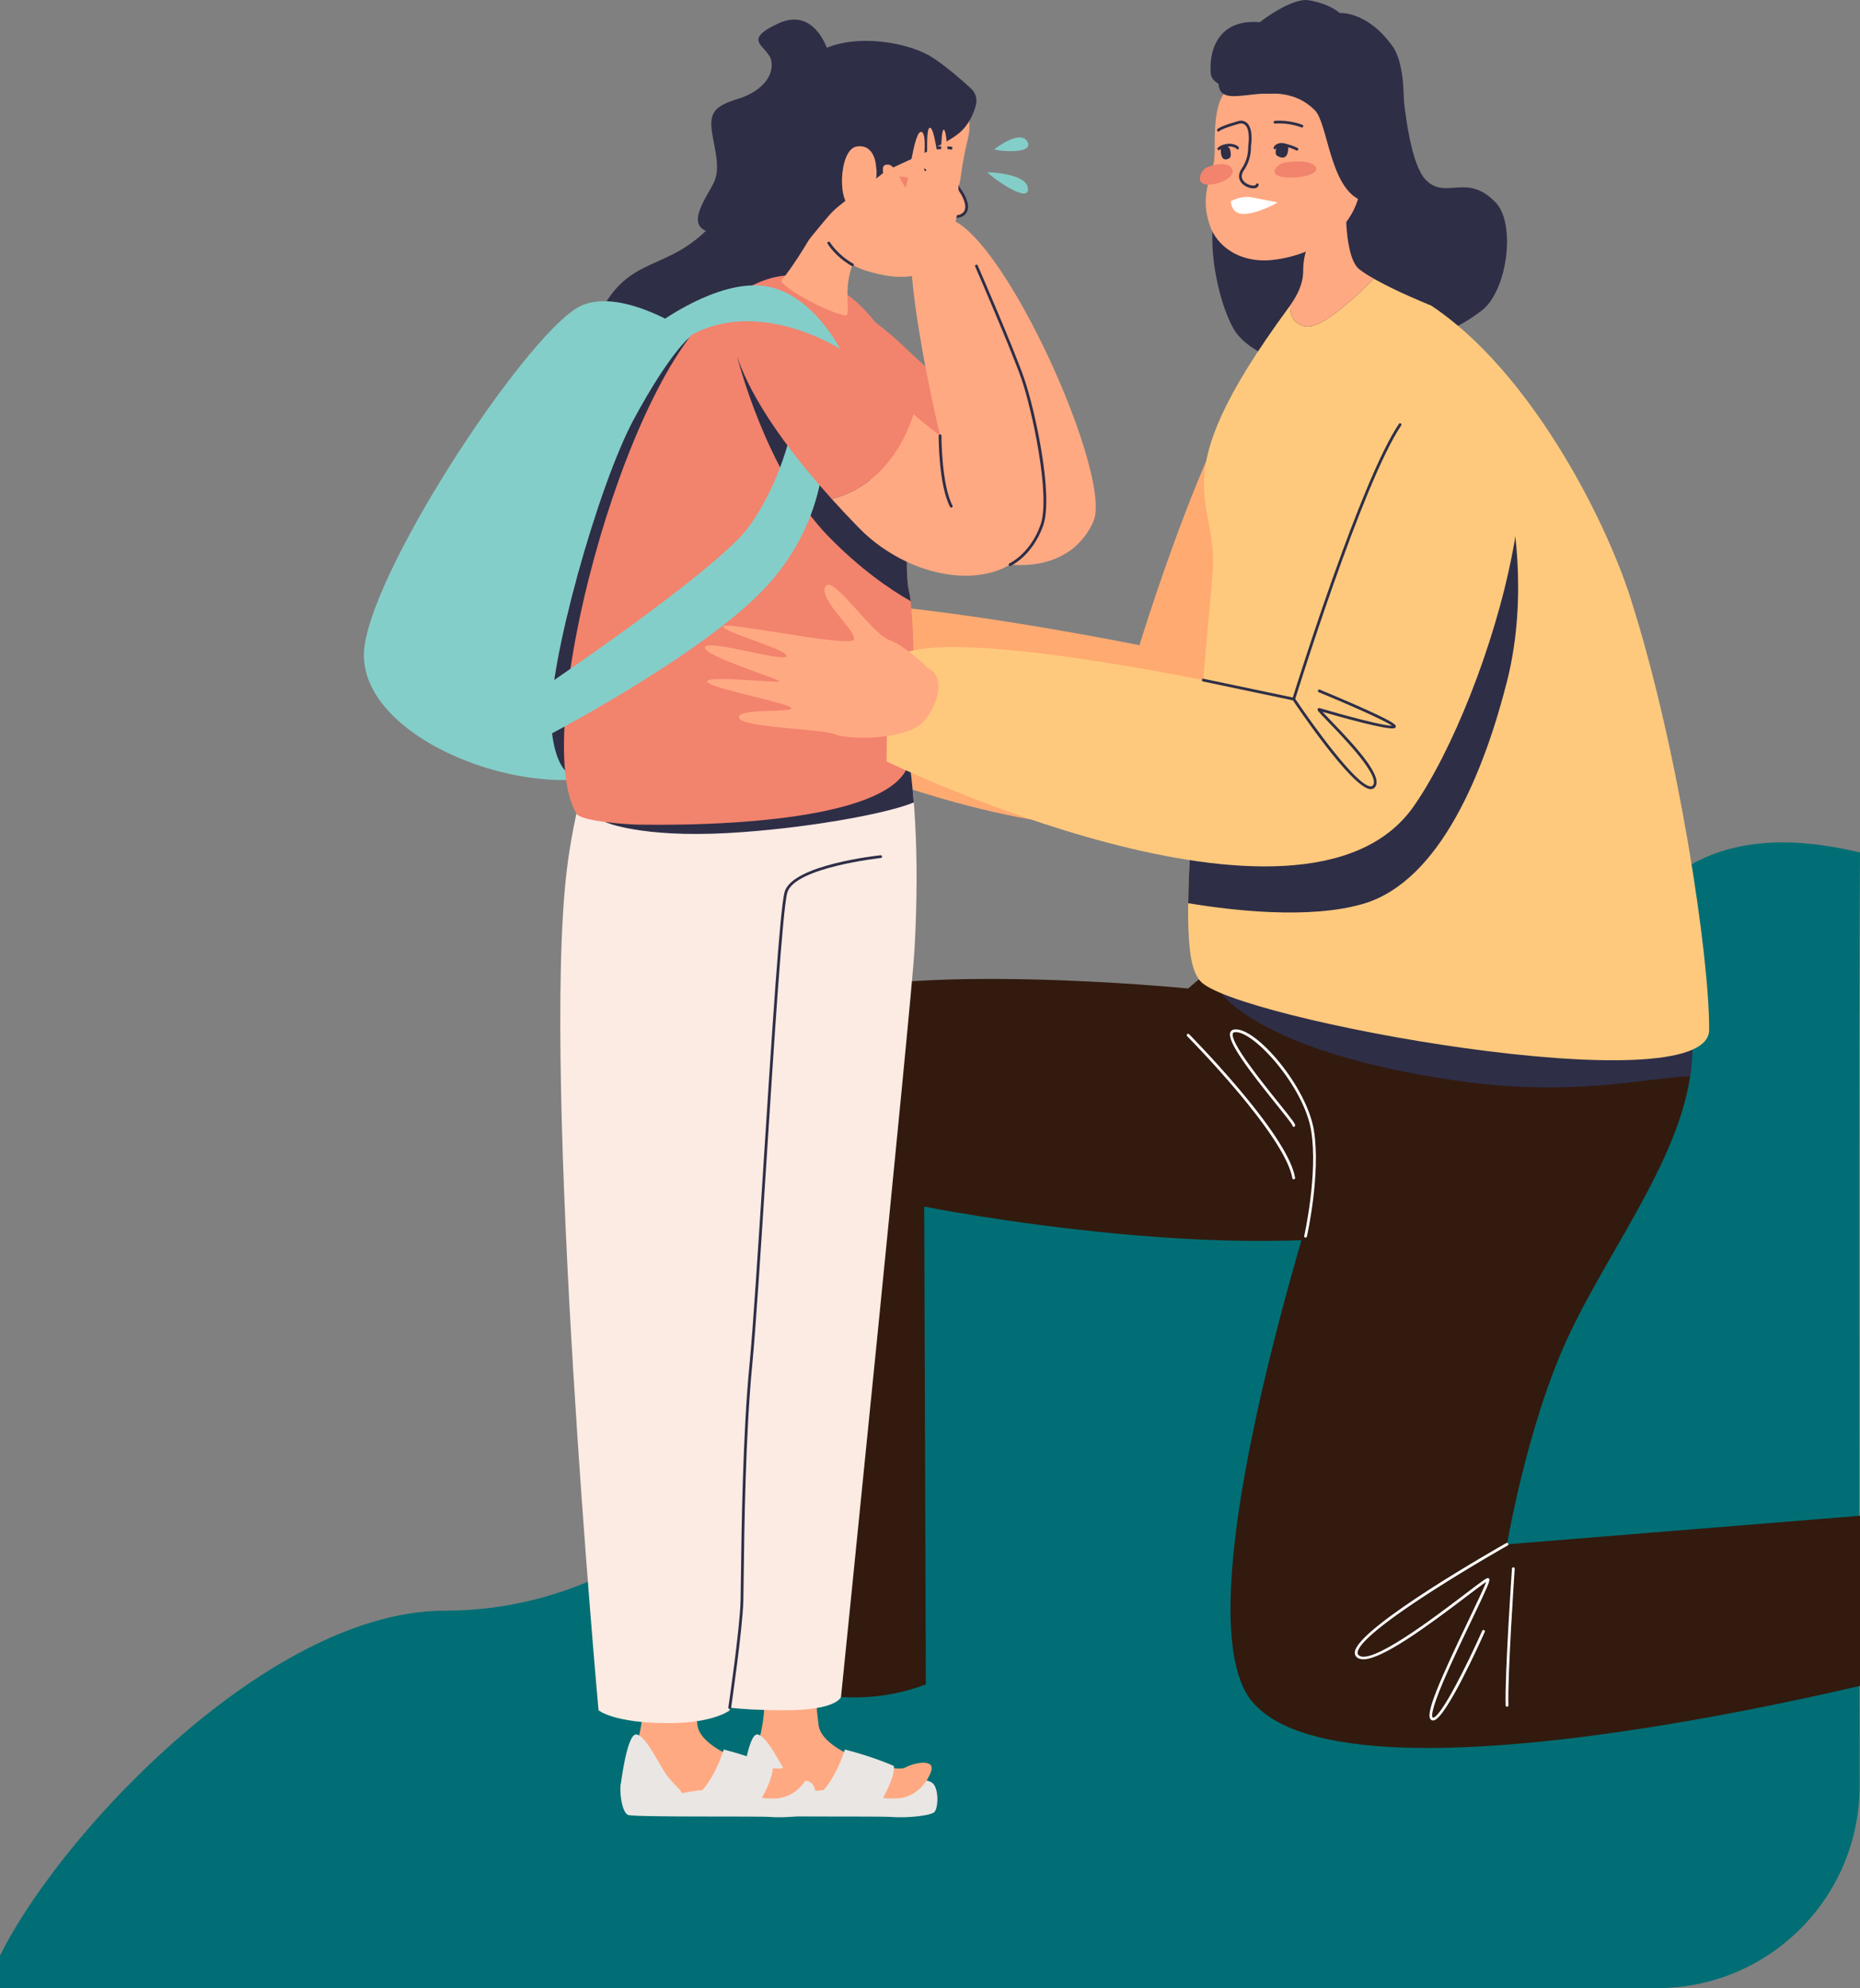 <svg width="276" height="295" viewBox="0 0 276 295" fill="none" xmlns="http://www.w3.org/2000/svg">
<rect x="0" y="0" width="276" height="295" fill="#808080" stroke="none"/>
<g clip-path="url(#clip0_8563_102774)">
<path d="M66 239C37.566 239 3.184 278.393 -2 295L245.935 295C262.529 295 275.97 281.536 275.941 264.943C275.856 216.152 275.796 152.328 276 126.492C250.786 120.518 242.652 133.287 231.835 150.425C225.98 159.702 214.727 173.29 188.914 159.702C152.19 140.37 132.308 176.308 124.532 195.846C116.757 215.383 95.552 239 66 239Z" fill="#006E74"/>
<g clip-path="url(#clip1_8563_102774)">
<path d="M300.107 239.908C297.492 237.744 289.016 227.068 289.016 227.068C287.927 227.138 282.922 225.445 282.922 225.445C280.821 225.404 275.54 235.875 277.213 237.429C278.781 238.885 291.584 244.347 298.653 247.773C303.054 247.344 302.365 241.776 300.107 239.908Z" fill="#FFA982"/>
<path d="M193.186 49.212C183.922 46.788 169.084 95.743 169.084 95.743C169.084 95.743 111.222 83.959 108.859 92.084C108.318 93.943 108.227 106.402 108.227 106.402C108.227 106.402 173.035 138.294 186.414 113.118C194.89 97.167 212.152 54.176 193.186 49.212Z" fill="#FFAA71"/>
<path d="M176.304 146.678C176.304 146.678 133.104 142.388 118.048 148.725C102.992 155.063 115.623 249.93 115.623 249.93C115.623 249.93 126.038 254.294 137.383 249.93L137.141 179.039C137.141 179.039 187.995 189.16 214.156 180.873C240.318 172.586 244.619 157.289 244.063 151.911C243.508 146.534 240.515 140.398 240.515 140.398H183.643L176.304 146.678Z" fill="#321A0E"/>
<path d="M199.71 163.057C199.71 163.057 173.68 238.01 185.813 252.502C200.788 270.39 286.059 247.69 286.059 247.69C286.059 247.69 290.45 235.531 285.812 224.125L223.62 229.153C223.62 229.153 226.542 211.752 232.552 198.67C238.993 184.65 251.182 169.742 251.103 155.557C250.951 128.136 234.362 120.082 229.058 119.016C223.754 117.949 205.038 129.369 205.038 129.369L199.71 163.057Z" fill="#321A0E"/>
<path d="M117.151 13.328C117.151 13.328 113.411 23.959 106.678 32.159C99.946 40.36 94.384 37.533 89.798 45.039C85.212 52.546 92.53 62.003 101.312 62.198C110.093 62.393 121.314 44.255 123.266 36.507C125.217 28.759 117.151 13.328 117.151 13.328Z" fill="#2E2E47"/>
<path d="M105.933 51.745C105.933 51.745 93.713 42.254 86.385 45.297C79.058 48.339 55.775 83.193 54.085 95.952C52.395 108.711 76.245 118.726 90.329 114.938C104.414 111.15 105.353 83.944 107.606 71.935C109.86 59.926 111.141 55.228 105.933 51.745Z" fill="#84CECA"/>
<path d="M143.683 59.911C141.173 57.828 137.732 54.862 134.144 51.435C123.58 41.347 116.891 43.33 116.891 43.33C116.891 43.33 112.554 51.418 131.556 72.463C139.49 70.396 142.63 63.241 143.683 59.911Z" fill="#F2836D"/>
<path d="M138.425 32.95C134.763 36.24 145.712 61.564 145.712 61.564C145.712 61.564 146.086 61.899 143.685 59.906C142.632 63.236 139.493 70.391 131.559 72.459C132.795 73.828 134.129 75.252 135.571 76.733C143.722 85.102 157.949 87.04 162.242 77.383C165.501 70.053 145.382 26.699 138.425 32.95Z" fill="#FFA982"/>
<path d="M112.338 262.891C112.338 262.891 110.537 263.758 110.168 264.557C109.798 265.356 110.194 268.936 111.172 269.308C112.151 269.679 130.532 269.453 132.408 269.614C134.284 269.775 137.999 269.471 138.634 268.899C139.268 268.328 139.351 265.112 138.224 264.47C137.097 263.828 135.081 264.112 132.22 264.071C129.358 264.03 112.338 262.891 112.338 262.891Z" fill="#EAE6E4"/>
<path d="M113.304 250.014C113.857 252.835 112.956 258.346 111.791 260.593C110.626 262.84 111.832 266.015 114.09 266.524C116.349 267.033 121.023 265.373 123.106 265.641C125.189 265.909 130.003 266.92 132.866 266.878C135.728 266.836 137.548 264.658 138.171 262.82C138.794 260.983 135.806 261.476 134.303 262.288C132.801 263.1 121.985 260.192 121.461 255.963C121.205 253.897 120.913 250.652 120.913 249.283C120.913 244.411 112.876 247.829 113.304 250.014Z" fill="#FFA982"/>
<path d="M125.365 259.602C125.365 259.602 123.893 264.679 120.91 266.838L130.344 267.927C130.344 267.927 132.814 264.121 132.648 262.053C132.648 262.053 129.729 260.713 125.365 259.602Z" fill="#EAE6E4"/>
<path d="M110.066 264.962C110.066 264.962 110.979 257.261 112.372 257.368C113.765 257.475 115.641 261.598 116.873 263.364C118.105 265.131 119.927 266.009 118.909 266.881C117.891 267.754 114.301 267.776 112.319 266.881C110.336 265.987 109.933 265.943 110.066 264.962Z" fill="#EAE6E4"/>
<path d="M94.362 262.891C94.362 262.891 92.56 263.758 92.191 264.557C91.822 265.356 92.217 268.936 93.196 269.308C94.174 269.679 112.555 269.453 114.431 269.614C116.307 269.775 120.023 269.471 120.657 268.899C121.291 268.328 121.374 265.112 120.247 264.47C119.12 263.828 117.104 264.112 114.243 264.071C111.382 264.03 94.362 262.891 94.362 262.891Z" fill="#EAE6E4"/>
<path d="M95.328 250.014C95.881 252.835 94.98 258.346 93.815 260.593C92.649 262.84 93.856 266.015 96.114 266.524C98.372 267.033 103.046 265.373 105.129 265.641C107.212 265.91 112.027 266.92 114.889 266.878C117.752 266.836 119.572 264.658 120.195 262.82C120.817 260.983 117.829 261.476 116.327 262.288C114.825 263.1 104.008 260.192 103.484 255.963C103.228 253.897 102.936 250.652 102.936 249.283C102.936 244.411 94.899 247.829 95.328 250.014Z" fill="#FFA982"/>
<path d="M107.389 259.602C107.389 259.602 105.916 264.679 102.934 266.838L112.368 267.927C112.368 267.927 114.837 264.121 114.672 262.053C114.672 262.053 111.753 260.713 107.389 259.602Z" fill="#EAE6E4"/>
<path d="M92.093 264.962C92.093 264.962 93.007 257.261 94.4 257.368C95.793 257.475 97.668 261.598 98.9 263.364C100.133 265.131 101.954 266.009 100.936 266.881C99.918 267.754 96.329 267.776 94.346 266.881C92.364 265.987 91.961 265.943 92.093 264.962Z" fill="#EAE6E4"/>
<path d="M131.795 100.023L93.994 95.758C93.994 95.758 86.196 111.708 84.104 129.129C80.341 160.468 88.814 253.778 88.814 253.778C88.814 253.778 91.013 255.687 99.204 255.687C105.954 255.687 108.287 253.778 108.287 253.778C108.287 253.778 108.287 253.645 108.287 253.395C109.872 253.578 112.498 253.778 116.434 253.778C124.321 253.778 124.797 251.779 124.797 251.779C124.797 251.779 135.262 148.799 135.698 140.97C137.362 111.056 131.795 100.023 131.795 100.023Z" fill="#FCEBE3"/>
<path d="M102.318 50.055C102.318 50.055 99.393 52.317 94.059 62.195C88.725 72.073 81.232 98.879 81.783 107.299C82.333 115.72 85.796 115.615 86.74 115.747C87.684 115.879 103.556 60.67 103.556 58.637C103.556 56.604 102.318 50.055 102.318 50.055ZM134.249 108.664H133.414C133.414 108.664 100.178 120.069 89.768 121.971C89.768 121.971 94.97 124.328 107.98 123.613C119.054 123.005 131.494 120.795 135.592 119.068C135.263 114.839 134.771 111.398 134.249 108.664Z" fill="#2E2E47"/>
<path d="M106.682 45.487C92.47 56.212 78.578 109.145 85.534 120.725C86.255 121.926 93.485 122.348 94.68 122.365C112.362 122.618 133.769 120.646 134.927 112.79C136.005 105.477 135.591 90.615 134.924 87.944C133.52 82.328 136.854 63.036 132.767 52.767C130.988 48.297 125.281 40.493 116.83 40.873C113.674 41.015 110.351 42.718 106.682 45.487Z" fill="#F2836D"/>
<path d="M125.328 46.812C126.648 47.129 124.495 42.442 127.222 37.826C130.172 32.831 123.01 30.258 123.01 30.258C123.01 30.258 119.182 37.69 115.968 41.597C115.491 42.177 121.659 45.931 125.328 46.812Z" fill="#FFA982"/>
<path d="M134.923 87.942C134.376 85.752 134.549 81.484 134.721 76.482L109.414 53.023C109.414 53.023 113.707 70.117 122.879 79.542C127.592 84.383 131.977 87.406 135.128 89.202C135.064 88.657 134.995 88.229 134.923 87.942Z" fill="#2E2E47"/>
<path d="M117.478 63.625C117.478 63.625 115.917 71.554 111.103 78.184C106.289 84.813 78.578 103.402 78.578 103.402L79.879 109.901C79.879 109.901 104.598 97.162 113.965 86.763C123.332 76.364 122.269 64.948 122.269 64.948L117.478 63.625Z" fill="#84CECA"/>
<path d="M140.23 31.248C140.23 31.248 140.535 31.914 141.305 32.117C142.075 32.32 143.162 31.771 143.442 30.971C143.721 30.17 143.017 28.636 142.087 27.962C141.157 27.289 140.191 26.617 140.191 26.617L140.23 31.248Z" fill="#FFA982"/>
<path d="M141.313 12.982C141.313 12.982 144.723 16.076 143.648 20.474C142.572 24.873 142.702 26.392 142.093 28.414C141.483 30.436 141.629 35.207 139.266 38.551C137.331 41.291 133.695 41.745 128.703 40.228C123.793 38.737 120.297 34.15 119.8 31.104C118.418 22.62 123.101 13.388 128.101 10.14C131.537 7.909 139.253 9.817 141.313 12.982Z" fill="#FFA982"/>
<path d="M141.753 32.355C141.334 32.355 140.916 32.26 140.579 32.095C140.478 32.045 140.436 31.923 140.486 31.822C140.536 31.72 140.658 31.678 140.76 31.728C141.377 32.031 142.366 32.055 142.886 31.566C143.319 31.16 143.35 30.471 142.977 29.574C142.711 28.937 142.43 28.533 142.204 28.208C141.994 27.906 141.827 27.667 141.792 27.387C141.777 27.274 141.857 27.172 141.969 27.158C142.082 27.144 142.183 27.223 142.198 27.335C142.22 27.516 142.355 27.709 142.54 27.975C142.764 28.297 143.072 28.739 143.354 29.417C143.917 30.766 143.562 31.492 143.166 31.865C142.802 32.207 142.277 32.355 141.753 32.355Z" fill="#2E2E47"/>
<path d="M137.572 22.426C137.484 22.426 137.403 22.369 137.376 22.281C137.343 22.173 137.404 22.059 137.512 22.026C137.59 22.002 139.449 21.449 141.637 21.846C141.748 21.866 141.822 21.973 141.801 22.084C141.781 22.195 141.674 22.269 141.563 22.249C139.472 21.869 137.65 22.412 137.632 22.417C137.612 22.423 137.592 22.426 137.572 22.426Z" fill="#2E2E47"/>
<path d="M139.644 26.433C138.214 26.433 136.57 25.061 136.491 24.993C136.404 24.92 136.393 24.792 136.466 24.705C136.539 24.619 136.668 24.608 136.755 24.681C136.775 24.698 138.845 26.426 140.146 25.94C140.252 25.901 140.37 25.954 140.409 26.06C140.449 26.166 140.395 26.284 140.289 26.323C140.084 26.4 139.866 26.433 139.644 26.433Z" fill="#2E2E47"/>
<path d="M136.594 27.1C136.594 27.1 133.563 25.437 132.416 26.64C131.269 27.843 134.644 29.68 136.49 29.646C138.336 29.611 137.369 27.464 136.594 27.1Z" fill="#F2836D"/>
<path d="M140.216 35.448C140.19 35.448 140.162 35.443 140.136 35.432C137.736 34.413 136.746 34.916 136.736 34.922C136.638 34.975 136.514 34.939 136.46 34.841C136.405 34.743 136.439 34.621 136.536 34.565C136.581 34.539 137.678 33.944 140.296 35.056C140.4 35.1 140.449 35.22 140.405 35.324C140.372 35.402 140.296 35.448 140.216 35.448Z" fill="#2E2E47"/>
<path d="M144.107 13.158C144.771 13.771 145.042 14.7 144.814 15.574C144.499 16.78 143.816 18.475 142.344 19.73C139.799 21.9 131.904 24.872 130.977 25.726C130.05 26.58 125.232 29.723 123.573 31.38C121.914 33.038 117.682 38.88 116.178 39.44C114.674 39.999 114.097 29.674 114.731 23.922C115.365 18.17 116.975 9.737 122.195 7.3C127.415 4.863 135.182 6.422 138.421 8.567C140.602 10.011 142.862 12.007 144.107 13.158Z" fill="#2E2E47"/>
<path d="M133.038 30.752C132.409 29.448 130.118 24.839 131.368 24.472C132.618 24.105 133.046 25.735 134.287 27.758C134.697 28.426 135.55 19.121 136.756 19.578C137.76 19.958 136.721 25.497 137.308 25.398C137.895 25.3 137.208 19.091 137.972 18.955C138.737 18.819 139.324 25.137 139.514 25.13C139.704 25.122 139.517 19.251 140.045 19.245C140.573 19.239 140.718 25.427 141.092 25.518C141.467 25.609 140.958 20.601 141.69 20.86C142.422 21.118 142.176 27.547 142.235 28.455C142.35 30.24 141.897 35.053 139.959 36.144C136.494 38.096 133.411 31.526 133.038 30.752ZM129.998 24.731C129.998 24.731 129.899 21.334 127.139 21.736C124.379 22.138 124.221 30.849 126.626 30.737C129.032 30.624 130.428 27.128 129.998 24.731Z" fill="#FFA982"/>
<path d="M123.009 7.986C123.009 7.986 121.138 0.837 115.438 3.501C109.738 6.166 114.141 6.766 114.477 9.164C114.812 11.561 112.666 13.705 109.478 14.68C106.291 15.655 105.38 16.587 105.575 18.948C105.77 21.31 107.038 24.625 105.981 26.965C104.925 29.304 100.761 34.393 106.616 34.578C112.47 34.764 124.635 17.41 123.009 7.986Z" fill="#2E2E47"/>
<path d="M135.546 61.489C133.037 59.406 129.595 56.44 126.007 53.014C115.443 42.925 108.754 44.908 108.754 44.908C108.754 44.908 104.418 52.996 123.42 74.041C131.353 71.974 134.494 64.819 135.546 61.489Z" fill="#F2836D"/>
<path d="M136.227 32.432C132.565 35.722 139.497 64.665 139.497 64.665C139.497 64.665 137.949 63.48 135.549 61.487C134.496 64.818 131.356 71.973 123.422 74.04C124.659 75.409 125.993 76.833 127.434 78.314C135.585 86.683 149.812 88.621 154.105 78.964C157.364 71.634 143.184 26.181 136.227 32.432Z" fill="#FFA982"/>
<path d="M108.283 253.584C108.273 253.584 108.263 253.583 108.253 253.582C108.141 253.566 108.064 253.462 108.08 253.35C108.098 253.234 109.796 241.679 109.894 237.451C109.911 236.71 109.925 235.553 109.943 234.088C110.028 227.193 110.204 212.846 111.228 202.354C111.729 197.228 112.484 185.424 113.284 172.927C114.489 154.114 115.734 134.66 116.438 132.316C117.634 128.332 130.132 126.963 130.663 126.907C130.775 126.897 130.876 126.977 130.888 127.089C130.9 127.201 130.819 127.302 130.706 127.314C130.579 127.327 117.949 128.708 116.83 132.434C116.14 134.733 114.84 155.038 113.693 172.953C112.892 185.454 112.136 197.26 111.635 202.394C110.612 212.868 110.437 227.203 110.353 234.093C110.335 235.559 110.32 236.717 110.303 237.46C110.204 241.713 108.502 253.293 108.485 253.41C108.47 253.511 108.383 253.584 108.283 253.584Z" fill="#2E2E47"/>
<path d="M146.508 25.554C146.508 25.554 152.389 25.656 152.536 27.995C152.682 30.334 147.076 26.259 146.508 25.554ZM147.536 22.161C147.536 22.161 151.353 19.115 152.448 21.014C153.543 22.913 148.202 22.454 147.536 22.161Z" fill="#84CECA"/>
<path d="M149.876 83.985C149.798 83.985 149.723 83.939 149.689 83.863C149.643 83.76 149.69 83.639 149.793 83.593C149.823 83.58 152.837 82.198 154.388 77.921C155.956 73.594 153.085 60.585 151.566 56.219C150.025 51.793 144.757 39.674 144.705 39.552C144.659 39.448 144.707 39.328 144.811 39.283C144.914 39.237 145.035 39.285 145.08 39.389C145.133 39.511 150.407 51.644 151.952 56.085C153.533 60.624 156.398 73.576 154.772 78.06C153.931 80.382 152.673 81.861 151.766 82.693C150.776 83.601 149.992 83.953 149.959 83.968C149.932 83.979 149.904 83.985 149.876 83.985Z" fill="#2E2E47"/>
<path d="M141.157 75.326C141.083 75.326 141.012 75.286 140.976 75.216C139.28 71.959 139.288 64.953 139.289 64.657C139.289 64.544 139.381 64.453 139.494 64.453C139.494 64.453 139.495 64.453 139.495 64.453C139.607 64.454 139.699 64.546 139.698 64.658C139.698 64.73 139.69 71.86 141.338 75.027C141.391 75.127 141.352 75.251 141.251 75.303C141.221 75.319 141.189 75.326 141.157 75.326Z" fill="#2E2E47"/>
<path d="M97.636 48.021C97.636 48.021 106.306 41.521 113.355 42.431C120.404 43.341 124.658 51.768 124.658 51.768C124.658 51.768 112.338 43.827 101.995 50.051C91.652 56.275 97.636 48.021 97.636 48.021Z" fill="#84CECA"/>
<path d="M126.504 39.502C126.47 39.502 126.436 39.493 126.404 39.476C123.99 38.124 122.85 36.24 122.802 36.16C122.744 36.064 122.776 35.938 122.873 35.88C122.97 35.823 123.096 35.854 123.154 35.951C123.165 35.97 124.291 37.823 126.604 39.119C126.703 39.174 126.738 39.299 126.683 39.397C126.645 39.464 126.575 39.502 126.504 39.502Z" fill="#2E2E47"/>
<path d="M207.985 10.981C207.985 10.981 208.641 23.88 211.655 26.78C214.67 29.681 217.637 25.561 221.943 30.055C224.996 33.241 223.64 43.19 219.88 46.073C211.421 52.56 206.028 49.289 202.199 51.801C194.67 56.741 185.294 52.857 183 48.712C180.27 43.78 177.946 31.6 182.354 27.134C186.761 22.668 203.563 8.077 207.985 10.981ZM216.165 160.362C233.257 162.828 244.252 159.963 250.801 159.682C251.006 158.301 251.114 156.926 251.106 155.557C251.096 153.661 251.004 151.861 250.846 150.146C241.179 150.604 221.658 151.043 208.815 150.093C191.251 148.793 181.224 147.385 181.224 147.385C181.224 147.385 187.023 156.157 216.165 160.362Z" fill="#2E2E47"/>
<path d="M193.713 48.431C196.242 48.922 201.937 43.32 203.852 41.345C202.618 40.648 201.659 40.009 201.33 39.587C199.336 37.03 199.746 29.266 199.746 29.266C199.746 29.266 193.355 33.708 193.377 40.13C193.377 40.169 193.376 40.249 193.373 40.358C193.331 42.205 192.486 43.839 191.424 45.347C191.395 46.417 191.7 48.041 193.713 48.431Z" fill="#FFA982"/>
<path d="M241.987 88.868C238.047 76.486 226.806 54.918 212.376 45.348C210.314 44.501 208.253 43.61 206.257 42.62C205.407 42.199 204.58 41.765 203.849 41.352C201.934 43.327 196.24 48.929 193.71 48.438C191.698 48.048 191.393 46.424 191.421 45.354C191.34 45.469 191.257 45.584 191.174 45.698C171.763 72.147 181.032 73.521 179.901 85.477C179.615 88.494 177.573 111.394 176.748 123.902C175.61 141.161 176.865 144.009 178.047 145.509C182.51 151.17 253.553 164.173 253.616 152.822C253.675 142.033 249.142 111.356 241.987 88.868Z" fill="#FFC97D"/>
<path d="M201.928 27.715C201.928 27.715 203.312 27.796 204.448 26.574C205.351 25.605 205.184 22.72 204.179 21.89C203.174 21.06 201.977 21.175 201.701 21.123C201.425 21.07 201.883 15.976 200.076 13.075C198.268 10.174 195.031 7.562 190.149 8.253C185.267 8.943 183 11.805 181.54 14.006C180.08 16.207 180.259 20.499 180.24 22.549C180.221 24.599 179.784 25.242 179.487 26.365C178.803 28.957 178.594 30.771 179.576 33.583C180.558 36.395 183.785 39.01 188.546 38.6C193.307 38.19 200.796 35.361 201.928 27.715Z" fill="#FFA982"/>
<path d="M185.974 27.95C185.357 27.95 184.53 27.596 184.118 26.995C183.725 26.42 183.772 25.719 184.25 25.021C184.713 24.347 185.257 23.221 185.219 21.687L185.219 21.667L185.222 21.648C185.226 21.626 185.581 19.436 184.827 18.612C184.626 18.393 184.365 18.297 184.027 18.318C182.979 18.598 181.231 19.148 180.943 19.453C180.866 19.535 180.736 19.539 180.654 19.461C180.572 19.384 180.568 19.255 180.646 19.172C181.109 18.681 183.652 17.995 183.94 17.918L183.977 17.912C184.45 17.875 184.838 18.018 185.129 18.336C185.985 19.271 185.668 21.449 185.629 21.696C185.664 23.33 185.083 24.532 184.588 25.253C184.201 25.817 184.156 26.326 184.456 26.764C184.867 27.364 185.763 27.617 186.175 27.521C186.342 27.482 186.352 27.411 186.355 27.387C186.371 27.275 186.476 27.198 186.587 27.213C186.699 27.229 186.777 27.333 186.761 27.444C186.727 27.68 186.548 27.853 186.268 27.919C186.178 27.94 186.079 27.95 185.974 27.95Z" fill="#2E2E47"/>
<path d="M197.639 119.415C192.717 121.924 182.312 123.059 176.779 123.502C176.77 123.636 176.761 123.77 176.752 123.902C176.479 128.044 176.344 131.355 176.312 134.018C182.563 135.067 194.267 136.478 202.311 134.104C213.76 130.724 220.265 114.346 223.624 101.087C226.984 87.828 224.167 75.125 224.167 75.125C224.167 75.125 204.522 115.905 197.639 119.415Z" fill="#2E2E47"/>
<path d="M193.192 18.922C193.166 18.922 193.139 18.917 193.113 18.906C193.096 18.899 191.326 18.173 189.205 18.341C189.093 18.348 188.994 18.266 188.985 18.153C188.976 18.041 189.06 17.942 189.173 17.933C191.397 17.758 193.196 18.498 193.271 18.529C193.375 18.573 193.424 18.693 193.381 18.797C193.348 18.875 193.272 18.922 193.192 18.922Z" fill="#2E2E47"/>
<path d="M190.559 21.41C190.092 21.299 189.638 21.46 189.482 21.778C189.335 22.078 189.103 22.87 189.528 23.124C191.22 24.136 191.199 21.967 191.137 21.81C191.063 21.624 190.907 21.493 190.559 21.41Z" fill="#2E2E47"/>
<path d="M192.449 22.345C192.416 22.345 192.383 22.337 192.352 22.32C192.346 22.317 191.718 21.98 190.653 21.706C189.737 21.47 189.431 21.901 189.359 22.038C189.306 22.138 189.183 22.177 189.082 22.124C188.982 22.072 188.944 21.948 188.996 21.848C189.103 21.643 189.548 20.999 190.755 21.31C191.873 21.598 192.52 21.946 192.547 21.961C192.646 22.015 192.683 22.139 192.629 22.238C192.592 22.306 192.522 22.345 192.449 22.345Z" fill="#2E2E47"/>
<path d="M181.667 21.664C182.048 21.611 182.405 21.826 182.514 22.16C182.618 22.475 182.765 23.287 182.411 23.485C181.002 24.277 181.125 22.136 181.183 21.988C181.252 21.814 181.384 21.704 181.667 21.664Z" fill="#2E2E47"/>
<path d="M180.853 22.295C180.808 22.295 180.763 22.28 180.726 22.251C180.639 22.181 180.622 22.055 180.691 21.967C180.726 21.921 181.064 21.515 182.019 21.36C182.96 21.208 183.742 21.627 183.837 21.897C183.875 22.003 183.819 22.12 183.712 22.157C183.613 22.192 183.505 22.146 183.46 22.054C183.373 21.954 182.83 21.644 182.085 21.764C181.29 21.893 181.015 22.216 181.013 22.219C180.972 22.269 180.912 22.295 180.853 22.295Z" fill="#2E2E47"/>
<path d="M190.62 24.125C190.62 24.125 194.295 23.486 195.202 24.73C196.109 25.974 192.021 26.674 190.06 26.214C188.098 25.754 189.697 24.239 190.62 24.125ZM179.067 24.855C179.067 24.855 181.892 23.632 182.765 24.961C183.638 26.29 180.494 27.638 178.885 27.359C177.277 27.08 178.351 25.109 179.067 24.855Z" fill="#F2836D"/>
<path d="M195.096 16.347C197.033 18.288 197.295 27.569 201.755 29.639C203.583 30.486 206.601 30.255 206.601 30.255C206.601 30.255 210.423 12.131 206.623 6.848C202.823 1.565 198.801 1.937 198.801 1.937C198.801 1.937 197.369 0.55 194.136 0.028C190.902 -0.495 181.07 6.52 180.818 11.994C180.565 17.468 189.308 10.548 195.096 16.347Z" fill="#2E2E47"/>
<path d="M194.989 10.42C194.989 10.42 194.62 4.538 187.89 3.424C181.16 2.311 179.329 6.997 179.667 10.95C180.005 14.904 197.528 15.054 194.989 10.42Z" fill="#2E2E47"/>
<path d="M216.69 51.977C207.425 49.553 191.973 103.73 191.973 103.73C191.973 103.73 134.55 90.531 132.187 98.657C131.647 100.516 131.555 112.975 131.555 112.975C131.555 112.975 193.343 143.016 209.742 119.69C220.786 103.98 235.655 56.941 216.69 51.977Z" fill="#FFC97D"/>
<path d="M182.637 29.848C182.637 29.848 184.162 29.012 185.625 29.267C187.089 29.523 189.593 30.043 189.593 30.043C189.593 30.043 187.122 31.506 184.877 31.733C182.633 31.96 182.637 29.848 182.637 29.848Z" fill="white"/>
<path d="M137.822 99.242C137.822 99.242 134.672 96.016 131.913 94.939C129.154 93.862 123.516 85.095 122.472 87.038C121.428 88.98 127.115 93.588 126.726 94.889C126.336 96.19 107.237 92.067 107.324 92.969C107.412 93.872 117.036 96.407 116.703 97.376C116.369 98.344 105.072 94.778 104.622 96.034C104.172 97.291 115.724 100.764 115.668 101.096C115.612 101.428 105.056 100.171 104.933 101.107C104.81 102.043 117.311 104.343 117.426 105.079C117.542 105.816 109.268 105.01 109.666 106.511C110.063 108.012 122.007 108.135 123.918 108.968C125.829 109.8 134.636 109.876 137.099 107.01C139.563 104.144 140.082 100.236 137.822 99.242Z" fill="#FFA982"/>
<path d="M191.975 103.943C191.961 103.943 191.947 103.942 191.933 103.939L178.506 101.118C178.396 101.095 178.325 100.987 178.348 100.876C178.371 100.766 178.48 100.695 178.59 100.718L191.835 103.5C192.643 100.91 201.987 71.193 207.584 62.895C207.647 62.801 207.774 62.776 207.868 62.84C207.962 62.903 207.987 63.03 207.924 63.124C202.133 71.708 192.27 103.479 192.171 103.799C192.144 103.886 192.063 103.943 191.975 103.943Z" fill="#2E2E47"/>
<path d="M203.398 117.096C203.376 117.096 203.352 117.095 203.329 117.093C200.552 116.905 192.164 104.384 191.808 103.851C191.745 103.757 191.771 103.631 191.865 103.568C191.959 103.505 192.086 103.531 192.148 103.625C194.541 107.208 201.218 116.541 203.357 116.686C203.507 116.696 203.616 116.655 203.702 116.559C204.899 115.206 199.457 109.567 197.133 107.159C195.481 105.447 195.421 105.372 195.545 105.169C195.588 105.097 195.684 105.035 195.821 105.076C199.437 106.14 205.226 107.696 206.558 107.696C206.561 107.696 206.565 107.696 206.567 107.696C205.495 106.887 199.495 104.281 195.685 102.714C195.58 102.671 195.531 102.552 195.573 102.447C195.617 102.343 195.736 102.293 195.84 102.336C195.869 102.347 198.662 103.497 201.42 104.715C207.116 107.232 207.118 107.569 207.12 107.792C207.12 107.902 207.056 107.996 206.947 108.042C206.056 108.424 198.731 106.349 196.237 105.624C196.526 105.94 196.969 106.399 197.428 106.875C201.312 110.9 205.344 115.32 204.008 116.829C203.853 117.005 203.643 117.096 203.398 117.096Z" fill="#2E2E47"/>
<path d="M193.729 183.641C193.714 183.641 193.698 183.64 193.683 183.636C193.573 183.611 193.504 183.502 193.529 183.392C193.549 183.3 195.588 174.195 194.565 167.81C193.506 161.192 185.913 152.812 183.215 153.161C183.026 153.186 182.971 153.266 182.944 153.332C182.444 154.575 187.183 160.47 189.729 163.638C192.012 166.479 192.263 166.832 192.169 167.072C192.128 167.177 192.01 167.229 191.904 167.188C191.821 167.155 191.771 167.074 191.774 166.99C191.671 166.708 190.572 165.34 189.41 163.894C185.492 159.02 182.02 154.532 182.564 153.18C182.631 153.013 182.789 152.805 183.162 152.756C186.336 152.344 193.927 161.233 194.969 167.745C196.004 174.209 193.949 183.39 193.928 183.482C193.906 183.577 193.822 183.641 193.729 183.641Z" fill="white"/>
<path d="M191.97 174.995C191.872 174.995 191.785 174.925 191.768 174.825C191.326 172.204 188.49 167.732 183.568 161.893C179.836 157.466 176.19 153.783 176.153 153.747C176.073 153.667 176.074 153.537 176.154 153.458C176.235 153.378 176.364 153.379 176.444 153.459C176.48 153.496 180.136 157.188 183.879 161.628C188.921 167.608 191.711 172.025 192.172 174.757C192.191 174.868 192.116 174.974 192.004 174.993C191.992 174.995 191.981 174.995 191.97 174.995Z" fill="white"/>
<path d="M212.651 255.287C212.509 255.287 212.382 255.231 212.281 255.122C211.493 254.273 213.58 249.46 217.973 240.289C219.083 237.97 220.226 235.585 220.529 234.725C220 235.071 218.855 235.941 217.658 236.852C211.597 241.462 205.081 246.216 202.29 246.216C201.837 246.216 201.482 246.091 201.243 245.818C201.065 245.616 201.001 245.361 201.052 245.062C201.687 241.332 222.63 229.467 223.521 228.964C223.62 228.909 223.744 228.943 223.8 229.041C223.856 229.14 223.821 229.264 223.722 229.32C223.668 229.351 218.227 232.428 212.781 235.914C203.731 241.706 201.627 244.123 201.456 245.131C201.426 245.308 201.456 245.44 201.551 245.549C203.15 247.372 212.781 240.047 217.41 236.527C220.171 234.427 220.584 234.139 220.806 234.167C220.881 234.175 220.946 234.219 220.983 234.286C221.13 234.552 220.76 235.418 218.342 240.466C216.998 243.272 215.325 246.765 214.135 249.58C212.316 253.882 212.442 254.694 212.581 254.844C212.61 254.876 212.636 254.884 212.679 254.876C213.888 254.675 217.777 246.859 219.945 241.979C219.991 241.876 220.112 241.83 220.215 241.876C220.318 241.921 220.365 242.042 220.319 242.146C219.736 243.458 214.57 254.977 212.747 255.28C212.714 255.285 212.682 255.287 212.651 255.287Z" fill="white"/>
<path d="M223.625 253.25C223.515 253.25 223.425 253.163 223.421 253.052C223.27 248.673 224.344 232.912 224.354 232.753C224.362 232.64 224.458 232.555 224.573 232.563C224.685 232.571 224.77 232.668 224.763 232.781C224.752 232.939 223.679 248.68 223.83 253.038C223.834 253.151 223.745 253.246 223.632 253.25H223.625Z" fill="white"/>
</g>
</g>
<defs>
<clipPath id="clip0_8563_102774">
<rect width="276" height="295" fill="white" transform="matrix(-1 0 0 1 276 0)"/>
</clipPath>
<clipPath id="clip1_8563_102774">
<rect width="336" height="300" fill="white" transform="translate(-21)"/>
</clipPath>
</defs>
</svg>
